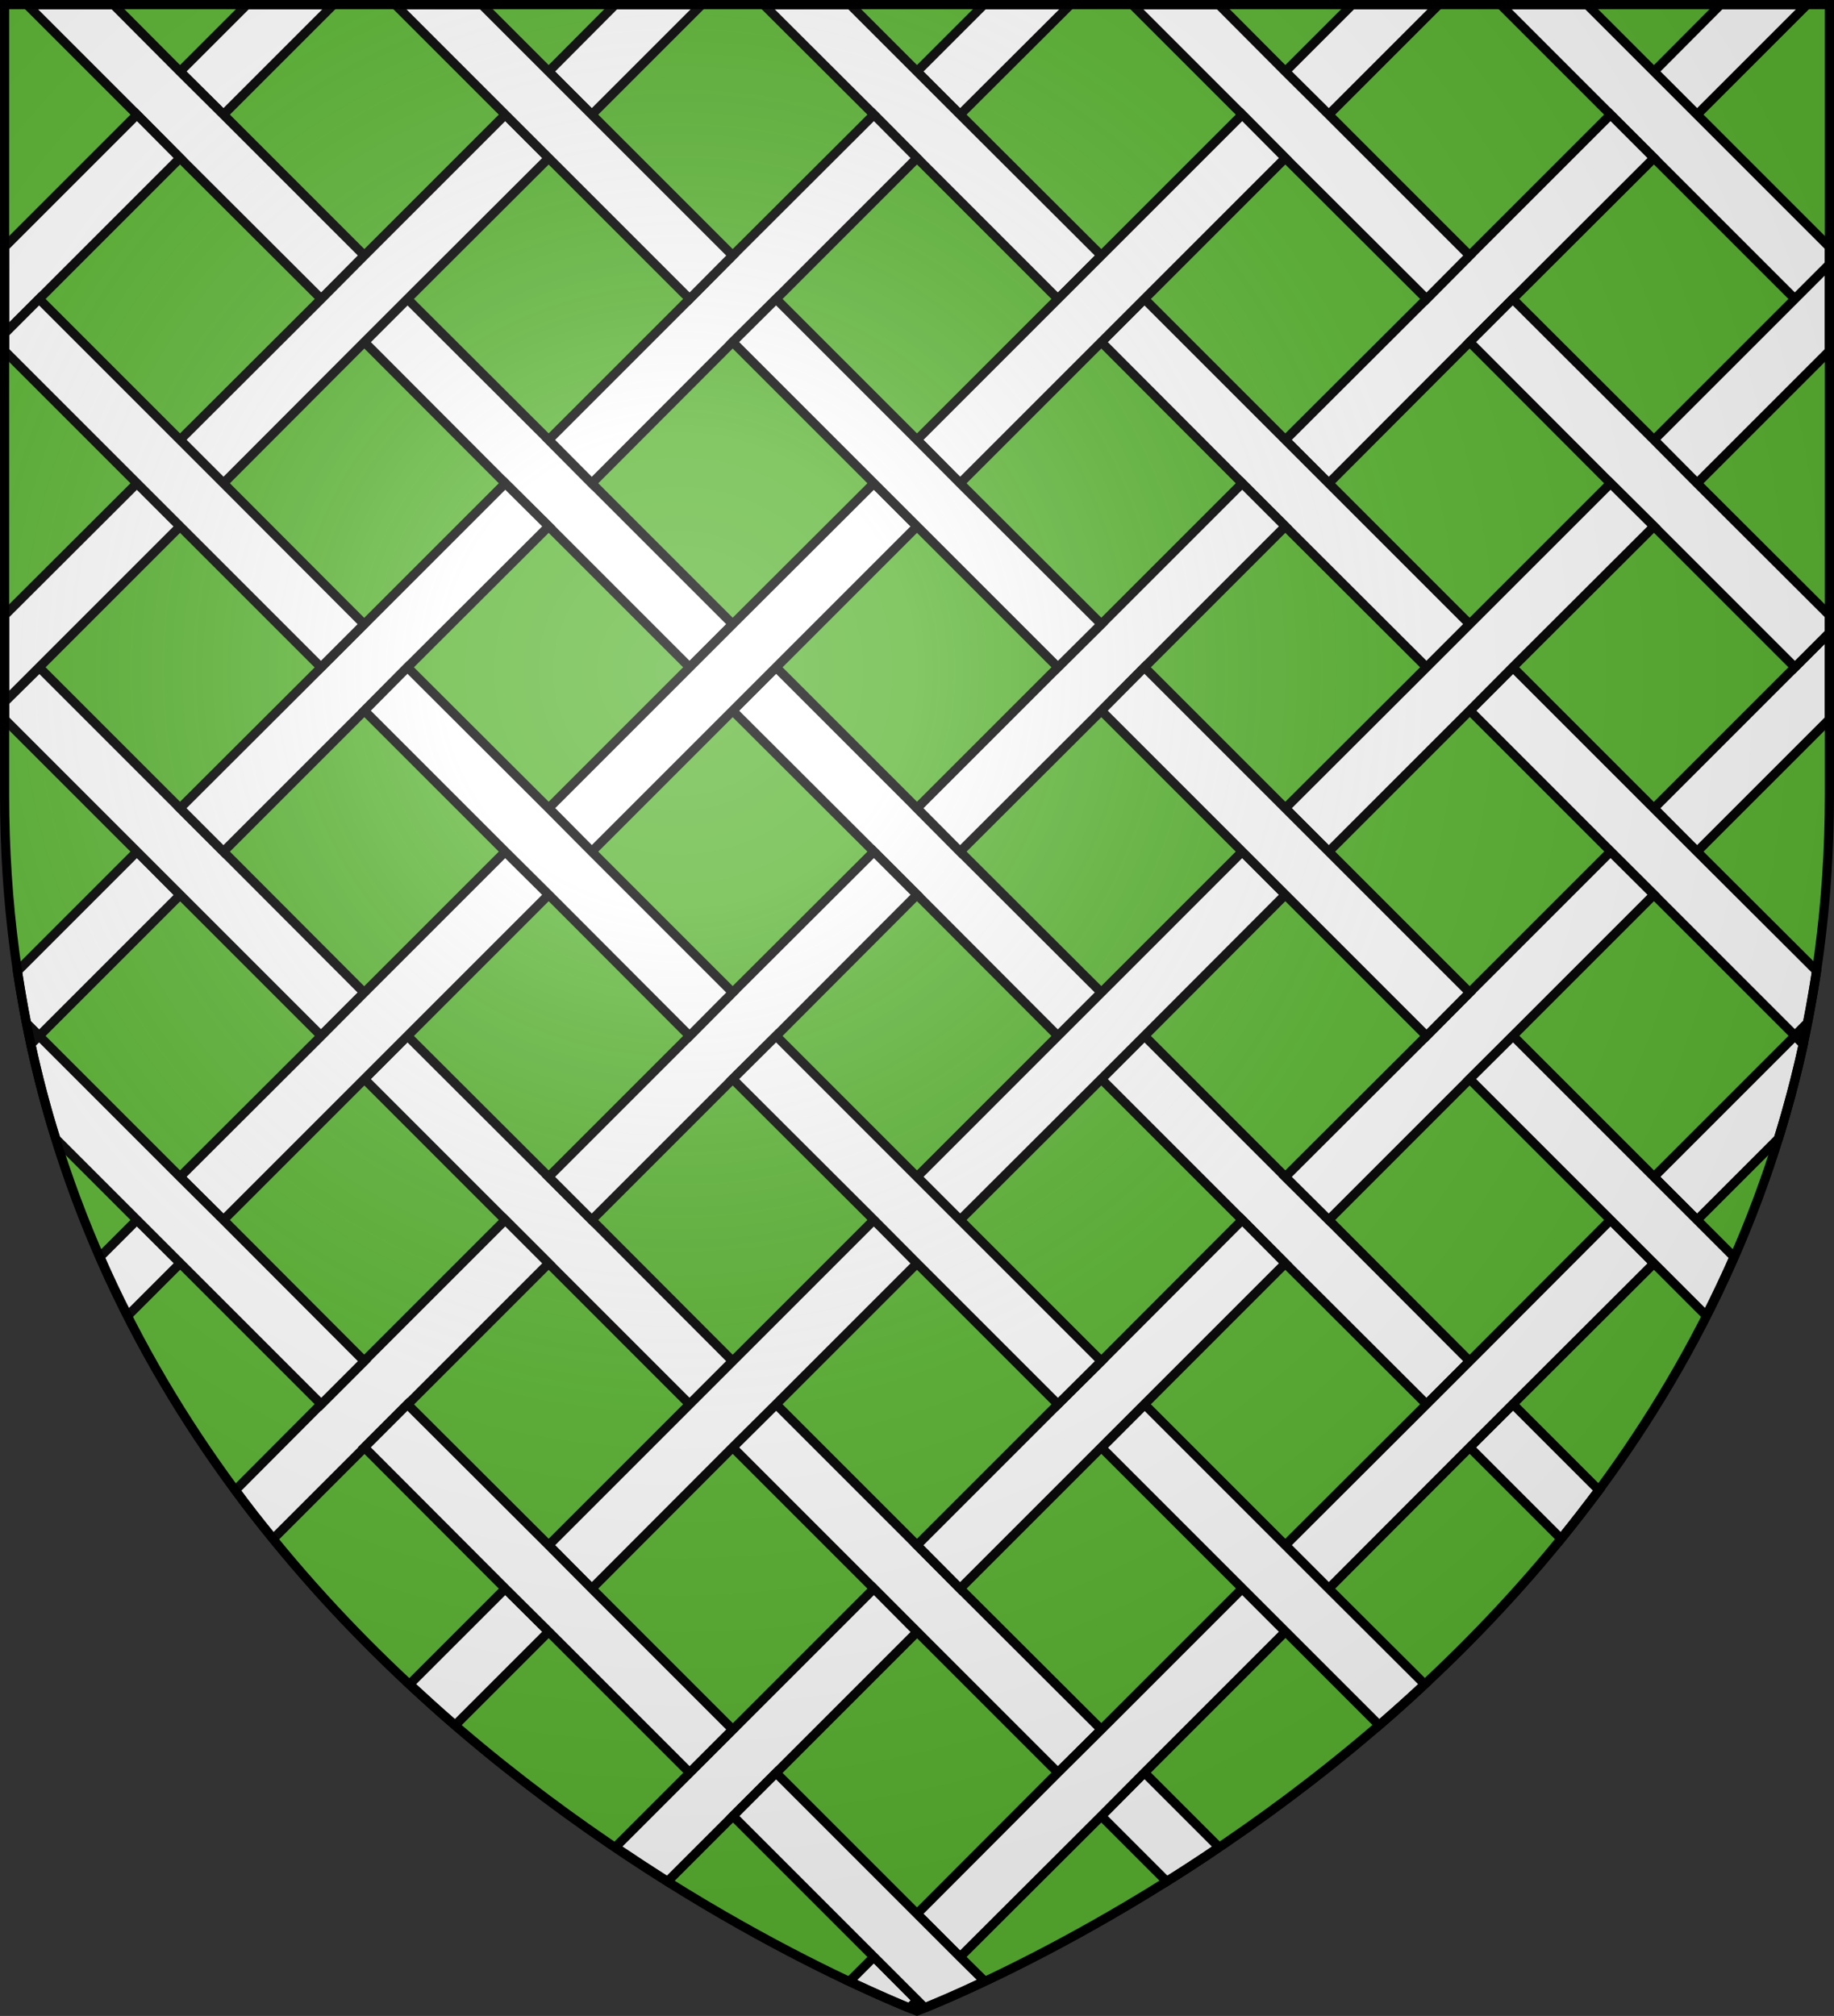 <?xml version="1.0" encoding="utf-8"?>
<!-- Generator: Adobe Illustrator 19.2.0, SVG Export Plug-In . SVG Version: 6.00 Build 0)  -->
<svg version="1.1"
	 id="svg2" inkscape:export-filename="/Users/olivier/Desktop/Blason Rouge/Blason_Vide_3D.png" inkscape:export-xdpi="144" inkscape:export-ydpi="144" inkscape:output_extension="org.inkscape.output.svg.inkscape" inkscape:version="0.91 r13725" sodipodi:docname="Template.svg" sodipodi:version="0.32" xmlns:cc="http://creativecommons.org/ns#" xmlns:dc="http://purl.org/dc/elements/1.1/" xmlns:inkscape="http://www.inkscape.org/namespaces/inkscape" xmlns:rdf="http://www.w3.org/1999/02/22-rdf-syntax-ns#" xmlns:sodipodi="http://sodipodi.sourceforge.net/DTD/sodipodi-0.dtd" xmlns:svg="http://www.w3.org/2000/svg"
	 xmlns="http://www.w3.org/2000/svg" xmlns:xlink="http://www.w3.org/1999/xlink" x="0px" y="0px" viewBox="0 0 600 659.5"
	 style="enable-background:new 0 0 600 659.5;" xml:space="preserve">
<rect x="0" y="0" width="600" height="659.5" fill="#333333" stroke="none"/>
<style type="text/css">
	.st0{fill:#5AB532;}
	.st1{fill:#FFFFFF;stroke:#000000;stroke-width:3;stroke-miterlimit:10;}
	.st2{fill:url(#path2875_1_);stroke:#000000;stroke-width:3;stroke-miterlimit:10;}
</style>
<sodipodi:namedview  bordercolor="#666666" borderopacity="1.0" gridtolerance="10.0" guidetolerance="10.0" height="660px" id="base" inkscape:current-layer="svg2" inkscape:cx="300" inkscape:cy="329.99986" inkscape:guide-bbox="true" inkscape:pageopacity="0.0" inkscape:pageshadow="2" inkscape:window-height="856" inkscape:window-maximized="0" inkscape:window-width="1280" inkscape:window-x="-4" inkscape:window-y="0" inkscape:zoom="1.1560601" objecttolerance="10.0" pagecolor="#ffffff" showgrid="false" showguides="true">
	</sodipodi:namedview>
<desc  id="desc4">SVG coat of arms</desc>
<g id="g9370" transform="matrix(0.607,0,0,0.694,-525.206,251.961)">
</g>
<path id="path2875_2_" class="st0" d="M300,657.9c0,0,298.5-112.3,298.5-397.8V1.5H1.5v258.6C1.5,545.6,300,657.9,300,657.9z"/>
<g>
	<path class="st1" d="M360.3,594.1l21.4,21.4c5.6-3.5,11.3-7.2,17.1-11.2l-24.4-24.4L360.3,594.1z"/>
	<path class="st1" d="M480.8,473.5l29.9,29.9c4.2-5.2,8.3-10.5,12.4-15.9l-28.1-28.1L480.8,473.5z"/>
	<polygon class="st1" points="555.2,37.5 591.2,1.5 562.9,1.5 541.1,23.4 	"/>
	<polygon class="st1" points="555.2,37.5 541.1,23.4 519.2,1.5 490.9,1.5 526.9,37.5 541.1,51.7 587.2,97.8 598.5,86.5 598.5,80.8 	
		"/>
	<polygon class="st1" points="526.9,37.5 480.8,83.6 466.7,97.8 420.5,143.9 434.7,158.1 480.8,111.9 494.9,97.8 541.1,51.7 	"/>
	<polygon class="st1" points="434.7,158.1 420.5,143.9 374.4,97.8 360.3,111.9 406.4,158.1 420.5,172.2 466.7,218.3 480.8,204.2 	
		"/>
	<polygon class="st1" points="193.6,399.1 179.5,385 133.3,338.9 119.2,353 165.3,399.1 179.5,413.3 225.6,459.4 239.7,445.3 	"/>
	<path class="st1" d="M165.3,399.1l-46.1,46.1l-14.1,14.1L77,487.5c4,5.5,8.2,10.8,12.4,15.9l29.9-29.9l14.1-14.1l46.1-46.1
		L165.3,399.1z"/>
	<polygon class="st1" points="314.1,278.6 300,264.4 253.9,218.3 239.7,232.5 285.9,278.6 300,292.7 346.1,338.9 360.3,324.7 	"/>
	<polygon class="st1" points="406.4,158.1 360.3,204.2 346.1,218.3 300,264.4 314.1,278.6 360.3,232.5 374.4,218.3 420.5,172.2 	"/>
	<polygon class="st1" points="285.9,278.6 239.7,324.7 225.6,338.9 179.5,385 193.6,399.1 239.7,353 253.9,338.9 300,292.7 	"/>
	<polygon class="st1" points="587.2,218.3 541.1,264.4 555.2,278.6 598.5,235.3 598.5,229.6 598.5,207 	"/>
	<path class="st1" d="M555.2,278.6l-14.1-14.1l-46.1-46.1l-14.1,14.1l46.1,46.1l14.1,14.1l46.1,46.1l4.1-4.1
		c1.1-5.6,2.1-11.3,3-17.1L555.2,278.6z"/>
	<polygon class="st1" points="314.1,519.7 300,505.5 253.9,459.4 239.7,473.5 285.9,519.7 300,533.8 346.1,579.9 360.3,565.8 	"/>
	<path class="st1" d="M285.9,519.7l-46.1,46.1l-14.1,14.1l-24.4,24.4c5.8,3.9,11.6,7.7,17.1,11.2l21.4-21.4l14.1-14.1l46.1-46.1
		L285.9,519.7z"/>
	<polygon class="st1" points="434.7,399.1 420.5,385 374.4,338.9 360.3,353 406.4,399.1 420.5,413.3 466.7,459.4 480.8,445.3 	"/>
	<polygon class="st1" points="526.9,278.6 480.8,324.7 466.7,338.9 420.5,385 434.7,399.1 480.8,353 494.9,338.9 541.1,292.7 	"/>
	<polygon class="st1" points="406.4,399.1 360.3,445.3 346.1,459.4 300,505.5 314.1,519.7 360.3,473.5 374.4,459.4 420.5,413.3 	"/>
	<path class="st1" d="M285.9,640.2l-8,8c9.4,4.4,16.2,7.3,19.6,8.7l2.5-2.5L285.9,640.2z"/>
	<path class="st1" d="M587.2,338.9L541.1,385l14.1,14.1l26.6-26.6c3.1-10,5.9-20.4,8.2-31L587.2,338.9z"/>
	<path class="st1" d="M589.9,341.6c0.5-2.3,1-4.6,1.4-6.9l-4.1,4.1L589.9,341.6z"/>
	<polygon class="st1" points="406.4,519.7 360.3,565.8 346.1,579.9 300,626.1 314.1,640.2 360.3,594.1 374.4,579.9 420.5,533.8 	"/>
	<path class="st1" d="M314.1,640.2L300,626.1l-46.1-46.1l-14.1,14.1l46.1,46.1l14.1,14.1l2.5,2.5c3.4-1.4,10.3-4.2,19.6-8.7
		L314.1,640.2z"/>
	<polygon class="st1" points="526.9,399.1 480.8,445.3 466.7,459.4 420.5,505.5 434.7,519.7 480.8,473.5 494.9,459.4 541.1,413.3 	
		"/>
	<path class="st1" d="M555.2,399.1L541.1,385l-46.1-46.1L480.8,353l46.1,46.1l14.1,14.1l17.2,17.2c3.2-6.3,6.2-12.7,9.1-19.2
		L555.2,399.1z"/>
	<path class="st1" d="M434.7,519.7l-14.1-14.1l-46.1-46.1l-14.1,14.1l46.1,46.1l14.1,14.1l30.6,30.6c5-4.3,10-8.8,14.9-13.4
		L434.7,519.7z"/>
	<polygon class="st1" points="314.1,37.5 350.2,1.5 321.9,1.5 300,23.4 	"/>
	<path class="st1" d="M44.8,278.6L5.7,317.7c0.9,5.8,1.9,11.5,3,17.1l4.1,4.1l46.1-46.1L44.8,278.6z"/>
	<polygon class="st1" points="314.1,37.5 300,23.4 278.1,1.5 249.8,1.5 285.9,37.5 300,51.7 346.1,97.8 360.3,83.6 	"/>
	<path class="st1" d="M73.1,278.6l-14.1-14.1l-46.1-46.1L1.5,229.6c0,1.9,0,3.8,0,5.7l43.3,43.3l14.1,14.1l46.1,46.1l14.1-14.1
		L73.1,278.6z"/>
	<path class="st1" d="M10.1,341.6l2.7-2.7l-4.1-4.1C9.1,337,9.6,339.3,10.1,341.6z"/>
	<polygon class="st1" points="193.6,158.1 179.5,143.9 133.3,97.8 119.2,111.9 165.3,158.1 179.5,172.2 225.6,218.3 239.7,204.2 	
		"/>
	<polygon class="st1" points="285.9,37.5 239.7,83.6 225.6,97.8 179.5,143.9 193.6,158.1 239.7,111.9 253.9,97.8 300,51.7 	"/>
	<polygon class="st1" points="165.3,158.1 119.2,204.2 105.1,218.3 58.9,264.4 73.1,278.6 119.2,232.5 133.3,218.3 179.5,172.2 	"/>
	<polygon class="st1" points="73.1,37.5 109.1,1.5 80.8,1.5 58.9,23.4 	"/>
	<polygon class="st1" points="73.1,37.5 58.9,23.4 37.1,1.5 8.8,1.5 44.8,37.5 58.9,51.7 105.1,97.8 119.2,83.6 	"/>
	<path class="st1" d="M44.8,37.5L1.5,80.8c0,1.9,0,3.7,0,5.7c0,7,0,14.5,0,22.6l11.3-11.3l46.1-46.1L44.8,37.5z"/>
	<path class="st1" d="M165.3,519.7L134,551c5,4.6,9.9,9.1,14.9,13.4l30.6-30.6L165.3,519.7z"/>
	<polygon class="st1" points="587.2,97.8 541.1,143.9 555.2,158.1 598.5,114.8 598.5,109.1 598.5,86.5 	"/>
	<polygon class="st1" points="555.2,158.1 541.1,143.9 494.9,97.8 480.8,111.9 526.9,158.1 541.1,172.2 587.2,218.3 598.5,207 
		598.5,201.3 	"/>
	<polygon class="st1" points="526.9,158.1 480.8,204.2 466.7,218.3 420.5,264.4 434.7,278.6 480.8,232.5 494.9,218.3 541.1,172.2 	
		"/>
	<polygon class="st1" points="285.9,399.1 239.7,445.3 225.6,459.4 179.5,505.5 193.6,519.7 239.7,473.5 253.9,459.4 300,413.3 	"/>
	<polygon class="st1" points="193.6,519.7 179.5,505.5 133.3,459.4 119.2,473.5 165.3,519.7 179.5,533.8 225.6,579.9 239.7,565.8 	
		"/>
	<polygon class="st1" points="406.4,278.6 360.3,324.7 346.1,338.9 300,385 314.1,399.1 360.3,353 374.4,338.9 420.5,292.7 	"/>
	<polygon class="st1" points="434.7,278.6 420.5,264.4 374.4,218.3 360.3,232.5 406.4,278.6 420.5,292.7 466.7,338.9 480.8,324.7 	
		"/>
	<polygon class="st1" points="314.1,399.1 300,385 253.9,338.9 239.7,353 285.9,399.1 300,413.3 346.1,459.4 360.3,445.3 	"/>
	<polygon class="st1" points="434.7,37.5 470.7,1.5 442.4,1.5 420.5,23.4 	"/>
	<path class="st1" d="M44.8,399.1l-12.1,12.1c2.9,6.6,5.9,13,9.1,19.2l17.2-17.2L44.8,399.1z"/>
	<polygon class="st1" points="434.7,37.5 420.5,23.4 398.7,1.5 370.4,1.5 406.4,37.5 420.5,51.7 466.7,97.8 480.8,83.6 	"/>
	<polygon class="st1" points="406.4,37.5 360.3,83.6 346.1,97.8 300,143.9 314.1,158.1 360.3,111.9 374.4,97.8 420.5,51.7 	"/>
	<polygon class="st1" points="165.3,278.6 119.2,324.7 105.1,338.9 58.9,385 73.1,399.1 119.2,353 133.3,338.9 179.5,292.7 	"/>
	<path class="st1" d="M73.1,399.1L58.9,385l-46.1-46.1l-2.7,2.7c2.3,10.6,5,21,8.2,31l26.6,26.6l14.1,14.1l46.1,46.1l14.1-14.1
		L73.1,399.1z"/>
	<polygon class="st1" points="285.9,158.1 239.7,204.2 225.6,218.3 179.5,264.4 193.6,278.6 239.7,232.5 253.9,218.3 300,172.2 	"/>
	<polygon class="st1" points="314.1,158.1 300,143.9 253.9,97.8 239.7,111.9 285.9,158.1 300,172.2 346.1,218.3 360.3,204.2 	"/>
	<polygon class="st1" points="193.6,278.6 179.5,264.4 133.3,218.3 119.2,232.5 165.3,278.6 179.5,292.7 225.6,338.9 239.7,324.7 	
		"/>
	<polygon class="st1" points="193.6,37.5 229.6,1.5 201.3,1.5 179.5,23.4 	"/>
	<path class="st1" d="M44.8,158.1L1.5,201.3c0,1.9,0,3.8,0,5.7c0,7.3,0,14.8,0,22.6l11.3-11.3l46.1-46.1L44.8,158.1z"/>
	<polygon class="st1" points="165.3,37.5 119.2,83.6 105.1,97.8 58.9,143.9 73.1,158.1 119.2,111.9 133.3,97.8 179.5,51.7 	"/>
	<polygon class="st1" points="193.6,37.5 179.5,23.4 157.6,1.5 129.3,1.5 165.3,37.5 179.5,51.7 225.6,97.8 239.7,83.6 	"/>
	<path class="st1" d="M73.1,158.1l-14.1-14.1L12.8,97.8L1.5,109.1c0,1.9,0,3.8,0,5.7l43.3,43.3l14.1,14.1l46.1,46.1l14.1-14.1
		L73.1,158.1z"/>
</g>
<radialGradient id="path2875_1_" cx="-51.7" cy="-10.305" r="299.822" gradientTransform="matrix(1.353 0 0 1.349 291.99 233.333)" gradientUnits="userSpaceOnUse">
	<stop  offset="0" style="stop-color:#FFFFFF;stop-opacity:0.314"/>
	<stop  offset="0.19" style="stop-color:#FFFFFF;stop-opacity:0.251"/>
	<stop  offset="0.6" style="stop-color:#6B6B6B;stop-opacity:0.126"/>
	<stop  offset="1" style="stop-color:#000000;stop-opacity:0.126"/>
</radialGradient>
<path id="path2875_3_" class="st2" d="M300,657.9c0,0,298.5-112.3,298.5-397.8V1.5H1.5v258.6C1.5,545.6,300,657.9,300,657.9z"/>
</svg>
